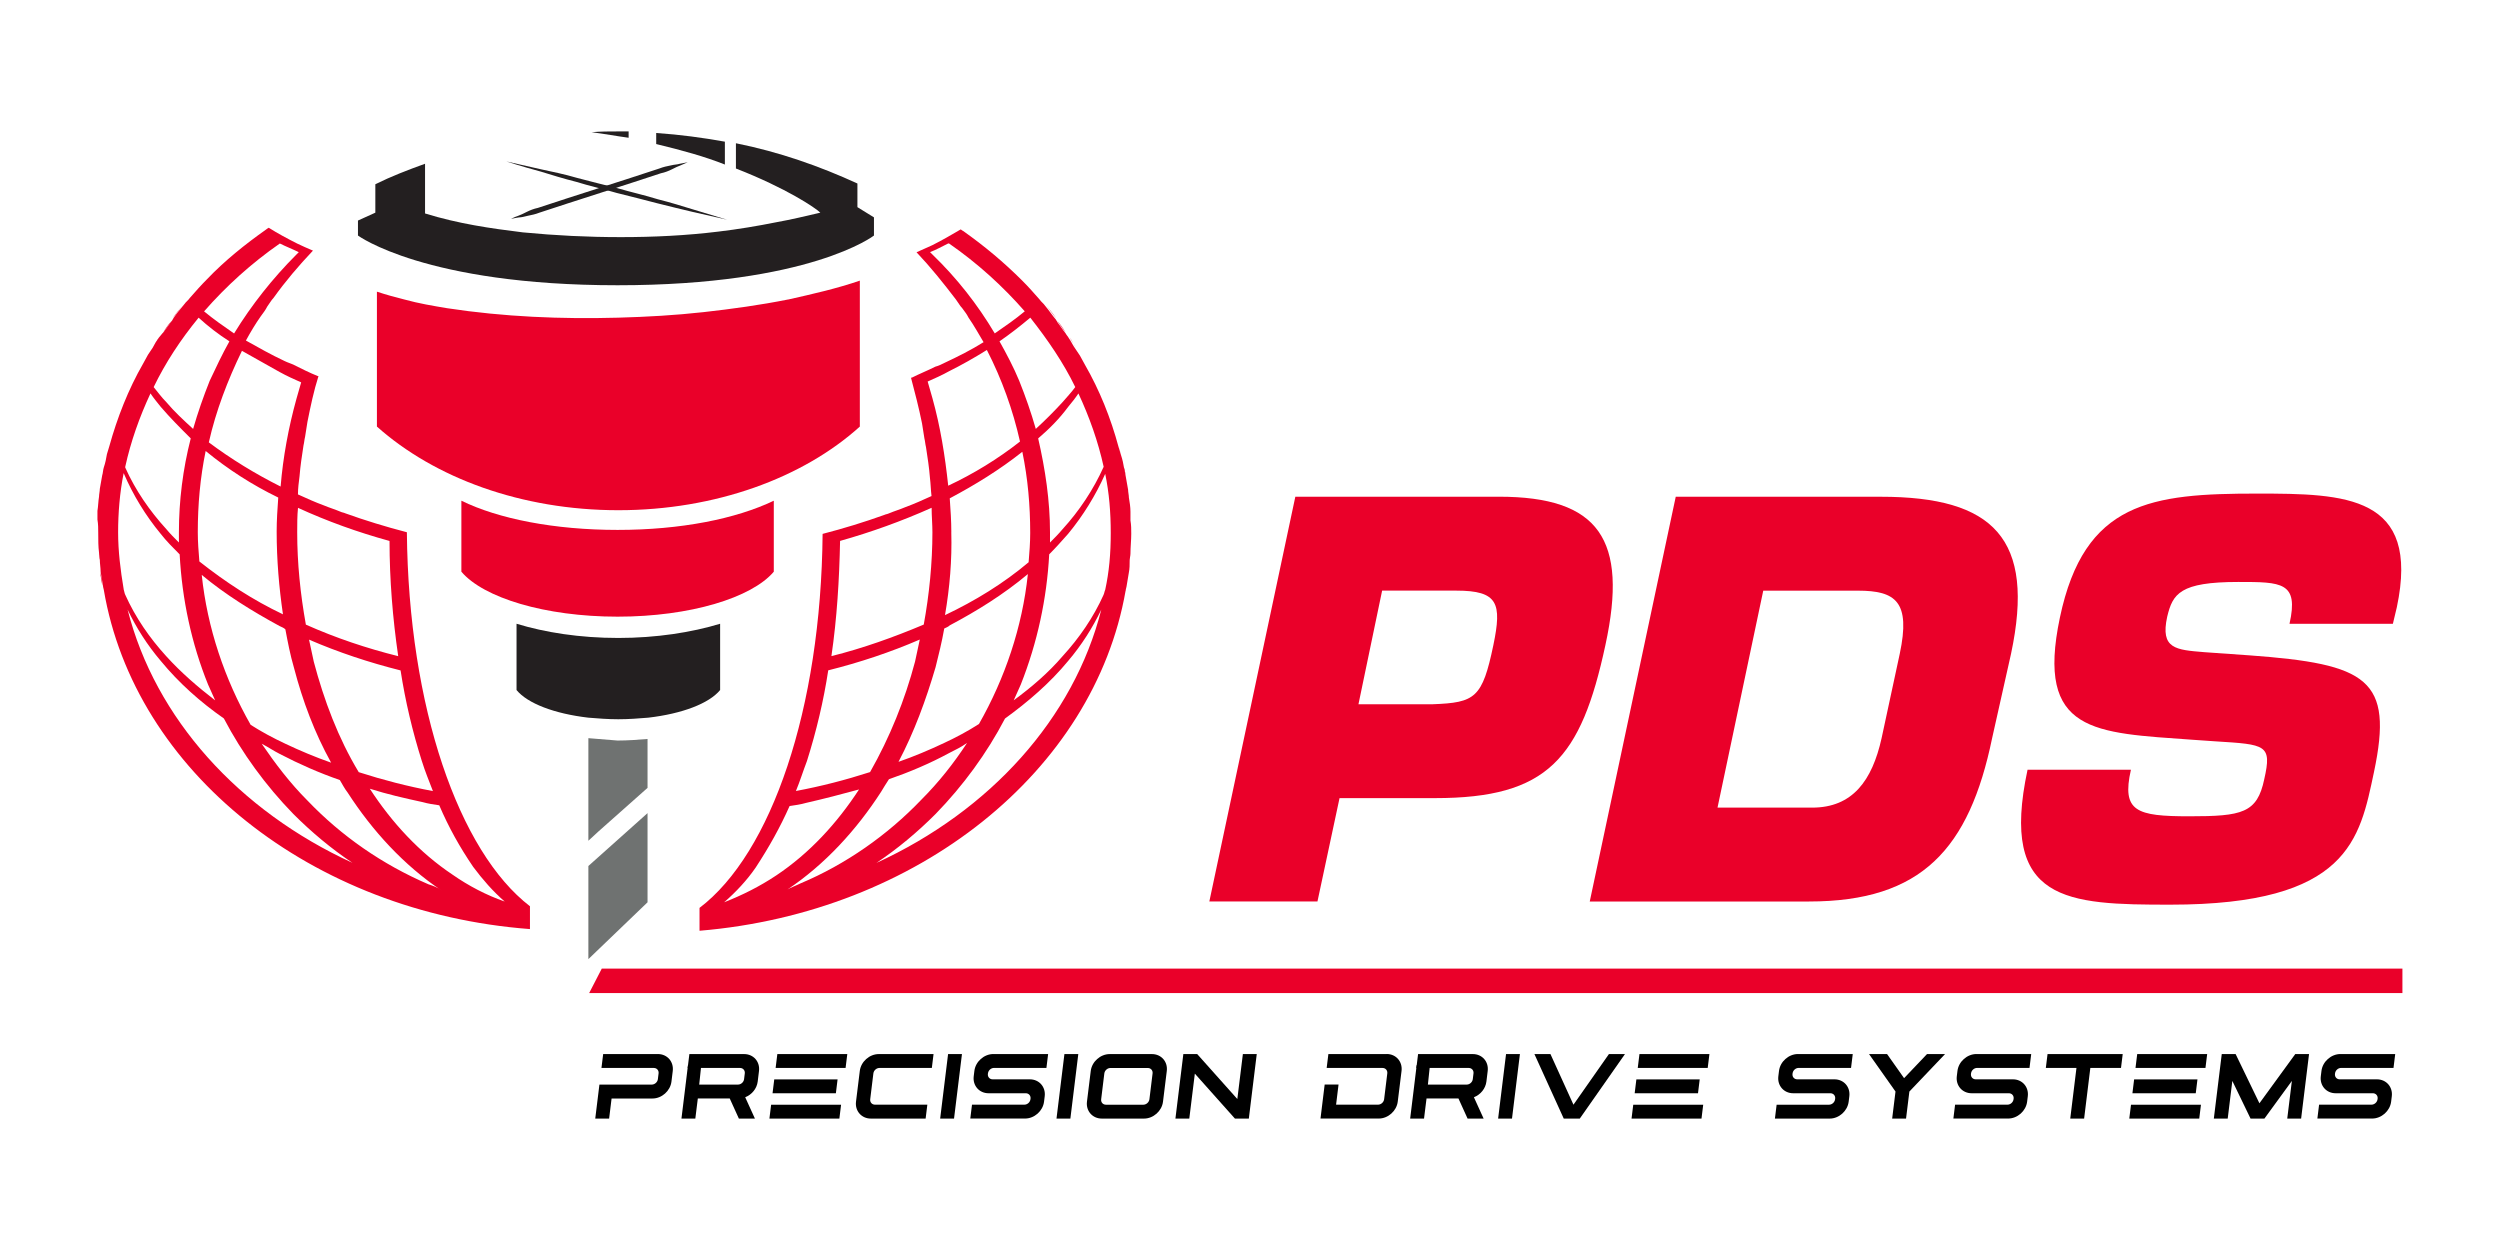 <?xml version="1.0" encoding="UTF-8"?><svg id="Logo_-_Full_Version_No_Shadow" xmlns="http://www.w3.org/2000/svg" viewBox="0 0 600 300"><defs><style>.cls-1{fill:none;}.cls-1,.cls-2,.cls-3,.cls-4,.cls-5{stroke-width:0px;}.cls-3{fill:#6f7271;}.cls-4{fill:#231f20;}.cls-5{fill:#ea0029;}</style></defs><polygon class="cls-5" points="264.86 232.46 264.86 232.46 227.75 232.46 227.75 232.46 212.98 232.46 212.98 232.46 144.43 232.46 141.4 238.33 576.58 238.33 576.58 232.46 264.86 232.46"/><path class="cls-5" d="m290.24,216.36l20.64-97.15h48.86c24.05,0,31.06,10.23,25.56,35.6-5.87,27.27-13.82,36.74-40.9,36.74h-22.91l-5.3,24.81h-25.95Zm53.59-47.34c10.23-.38,11.93-1.51,14.58-14.2,2.08-10.04,1.14-13.07-8.9-13.07h-17.8l-5.68,27.27h17.8Z"/><path class="cls-5" d="m402.16,119.22h49.24c27.08,0,37.12,10.04,31.25,37.68l-4.54,20.26c-5.49,26.51-16.85,39.2-43.93,39.2h-52.64l20.64-97.15h-.02Zm10.04,74.61h22.72c9.66,0,14.39-6.44,16.66-16.66l4.36-20.26c2.65-12.5-.95-15.15-10.04-15.15h-22.72l-10.98,52.08h0Z"/><path class="cls-5" d="m539.83,157.28c28.41,2.08,34.65,5.68,29.92,28.03-3.41,16.1-6.06,31.81-48.86,31.81-24.81,0-41.09-.57-34.28-32.38h24.81c-2.27,10.04,1.33,11.17,14.01,11.17s16.29-.76,17.99-8.9c1.89-8.33.38-8.33-11.74-9.09l-5.49-.38c-23.48-1.7-37.68-1.51-31.81-29.35s21.97-29.73,47.34-29.73c21.21,0,39.2.38,33.52,27.27l-.95,3.98h-24.81c2.27-10.04-1.89-10.04-12.31-10.04-14.01,0-15.72,2.84-17.04,8.33-1.7,7.76,2.08,7.95,8.9,8.52l10.79.76h0Z"/><line class="cls-1" x1="122.65" y1="52.56" x2="165.07" y2="38.93"/><path class="cls-4" d="m122.65,52.56s.57-.38,1.7-.76c.57-.19,1.33-.57,2.08-.95.76-.38,1.7-.76,2.65-.95,3.98-1.33,9.28-3.03,14.58-4.73s10.6-3.41,14.58-4.73c.95-.38,1.89-.57,2.84-.76.76-.19,1.51-.19,2.08-.38,1.14-.19,1.89-.38,1.89-.38,0,0-.76.38-1.7.76-.57.19-1.33.57-2.08.95s-1.7.76-2.65.95c-3.98,1.33-9.28,3.03-14.58,4.73-5.3,1.7-10.6,3.41-14.58,4.73-.95.38-1.89.57-2.84.76-.76.19-1.51.38-2.08.38-1.33.19-1.89.38-1.89.38Z"/><line class="cls-1" x1="121.51" y1="38.74" x2="174.54" y2="52.75"/><path class="cls-4" d="m121.51,38.74s3.41.76,8.33,1.89c2.65.57,5.49,1.14,8.71,2.08,3.03.76,6.44,1.7,9.66,2.46,3.22.95,6.63,1.7,9.66,2.65,3.03.76,6.06,1.7,8.52,2.46,4.92,1.51,8.14,2.46,8.14,2.46,0,0-3.41-.76-8.33-1.89-2.46-.57-5.49-1.33-8.52-2.08-3.03-.76-6.44-1.7-9.66-2.46-3.22-.95-6.63-1.7-9.66-2.65-3.03-.76-6.06-1.7-8.52-2.46-4.92-1.33-8.33-2.46-8.33-2.46h0Z"/><path class="cls-5" d="m185.71,137.21c-5.3,6.25-20.07,10.79-37.49,10.79s-32.19-4.54-37.49-10.79v-17.04c8.9,4.36,22.35,7.01,37.49,7.01s28.41-2.65,37.49-7.01v17.04Z"/><path class="cls-4" d="m173.97,34c-5.3-.95-10.79-1.7-16.48-2.08v2.65c6.25,1.51,11.74,3.03,16.48,4.92v-5.49Z"/><path class="cls-4" d="m150.87,31.54h-2.46c-2.08,0-4.36,0-6.44.19h0c3.03.38,6.06.95,8.9,1.33v-1.51h0Z"/><path class="cls-4" d="m205.78,49.72v-5.68c-9.09-4.17-18.75-7.57-29.16-9.66v6.06c12.12,4.73,19.13,9.47,20.26,10.6-3.22.76-7.2,1.7-10.42,2.27-4.73.95-9.28,1.7-14.01,2.27-7.76.95-15.53,1.33-23.48,1.33s-15.53-.38-23.48-1.14c-7.76-.95-15.53-2.08-23.48-4.54v-11.93c-4.17,1.51-8.14,3.03-11.93,4.92v6.82l-4.17,1.89v3.6s16.1,11.93,62.3,11.93,61.54-11.93,61.54-11.93v-4.36l-3.98-2.46h0Z"/><path class="cls-3" d="m141.21,177.16v24.62l2.46-2.27,11.74-10.42v-11.74c-2.27.19-4.73.38-7.2.38-2.27-.19-4.73-.38-7.01-.57h0Z"/><polygon class="cls-3" points="141.21 230.19 155.41 216.55 155.41 195.15 141.21 207.84 141.21 230.19"/><path class="cls-4" d="m148.4,153.11c-9.28,0-17.61-1.33-24.43-3.41v15.91c2.65,3.22,9.09,5.68,17.23,6.63,2.27.19,4.73.38,7.2.38s4.92-.19,7.2-.38c8.14-.95,14.58-3.41,17.23-6.63v-15.91c-6.82,2.08-15.34,3.41-24.43,3.41h0Z"/><path class="cls-5" d="m189.12,71.88c-6.63,1.33-13.45,2.27-20.26,3.03-6.82.76-13.63,1.14-20.45,1.33-13.63.38-27.46-.19-41.09-2.27-3.41-.57-6.82-1.14-10.23-2.08-2.27-.57-4.36-1.14-6.63-1.89v32.38c13.82,12.31,34.65,20.07,57.95,20.07s44.31-7.76,57.95-20.07v-35.03c-5.49,1.89-11.36,3.22-17.23,4.54h-.01Z"/><path class="cls-5" d="m183.25,122.06c-.13,0-.25.06-.38.19.25,0,.38-.06.38-.19Z"/><path class="cls-5" d="m36.68,83.43c.57-.76.95-1.7,1.51-2.46-.38.76-.95,1.51-1.51,2.46Z"/><path class="cls-5" d="m39.14,79.83c.76-.95,1.33-1.89,2.08-2.84-.76.76-1.51,1.89-2.08,2.84Z"/><path class="cls-5" d="m44.06,73.01c-.95,1.14-1.89,2.27-2.65,3.41.95-1.14,1.7-2.27,2.65-3.41h0Z"/><path class="cls-5" d="m34.4,87.21c.38-.76.76-1.33,1.14-2.08-.38.76-.76,1.33-1.14,2.08Z"/><path class="cls-5" d="m24.56,140.62c-.19-1.14-.38-2.27-.57-3.41.38,1.14.57,2.27.57,3.41Z"/><path class="cls-5" d="m23.99,134.37c0-.57-.19-1.14-.19-1.7,0,.57,0,1.14.19,1.7Z"/><path class="cls-5" d="m24.18,119.41c0-.57.19-1.33.19-1.89-.19.57-.19,1.14-.19,1.89Z"/><path class="cls-5" d="m24.75,114.1c.19-.76.19-1.33.38-1.89,0,.57-.19,1.33-.38,1.89Z"/><path class="cls-5" d="m25.88,108.99c.19-.57.38-1.33.57-1.89-.19.76-.38,1.33-.57,1.89Z"/><path class="cls-5" d="m127.19,222.99v-5.49c-17.04-13.07-29.16-47.72-29.54-89.76-5.11-1.33-10.04-2.84-14.77-4.54-.38-.19-.76-.19-1.14-.38-1.33-.57-2.65-.95-3.98-1.51-2.08-.76-4.17-1.7-6.25-2.65,0-1.51.19-2.84.38-4.36h0c.19-2.46.57-4.92.95-7.39.19-.76.19-1.33.38-2.08.19-1.14.38-2.27.57-3.6.76-3.79,1.51-7.39,2.65-10.98h-.19c-1.89-.76-3.79-1.7-5.68-2.65h0c-.76-.38-1.51-.57-2.27-.95-3.22-1.51-6.25-3.22-9.28-4.92,1.14-2.08,2.27-3.98,3.6-5.87.57-.76,1.14-1.51,1.51-2.27.57-.76.95-1.51,1.51-2.08,2.84-3.98,6.06-7.76,9.47-11.36-1.33-.57-2.65-1.14-3.79-1.7-2.27-1.14-4.73-2.46-6.82-3.79-.38.19-.57.38-.57.38-5.11,3.6-10.04,7.57-14.2,11.93-1.51,1.51-2.84,3.03-4.17,4.54h0c-.38.57-.95.95-1.33,1.51h0c-.95,1.14-1.89,2.27-2.65,3.41,0,.19-.19.19-.19.38-.76.95-1.33,1.89-2.08,2.84-.57.57-.76.95-1.14,1.33-.57.76-1.14,1.7-1.51,2.46-.38.57-.76,1.14-1.14,1.7-.38.76-.76,1.33-1.14,2.08-3.6,6.25-6.25,13.07-8.14,19.88-.19.57-.38,1.33-.57,1.89-.19,1.14-.38,2.08-.76,3.22-.19.57-.19,1.33-.38,1.89-.19,1.14-.38,2.08-.57,3.22,0,.57-.19,1.33-.19,1.89-.19,1.14-.19,2.27-.38,3.41v2.08c.19,1.14.19,2.08.19,3.22,0,1.7,0,3.22.19,4.73,0,.57.19,1.14.19,1.7,0,.95.19,1.89.19,2.84.19,1.14.38,2.27.57,3.41,0,.38.19.76.19.95,7.39,43.55,49.8,77.45,102.26,81.43h.02Zm-24.43-10.79c-10.98-4.73-20.83-11.55-28.97-20.07-4.17-4.17-7.76-8.9-10.98-13.63,1.51.76,2.84,1.7,4.36,2.46,4.73,2.46,9.47,4.54,14.39,6.25.57.95,1.14,2.08,1.89,3.03,5.87,9.09,13.45,17.42,22.53,23.48-.95-.76-2.08-1.14-3.22-1.51h0Zm-34.84-64.76c-7.2-3.41-13.82-7.76-20.07-12.69-.19-2.27-.38-4.73-.38-7.01,0-6.63.57-13.07,1.89-19.5,5.3,4.36,11.17,8.14,17.42,11.17-.19,2.65-.38,5.49-.38,8.14,0,6.82.57,13.45,1.51,19.88h.01Zm-.76,2.84c.38.19.95.38,1.33.76.57,3.03,1.14,6.06,2.08,9.28,2.08,7.95,4.92,15.53,8.9,22.72-3.79-1.33-7.39-2.84-10.98-4.54-2.84-1.33-5.68-2.84-8.33-4.54-6.25-10.98-10.42-23.29-11.74-35.98,5.68,4.73,12.12,8.71,18.75,12.31h-.01Zm46.4,57.76c2.27,3.03,4.73,5.87,7.57,8.33-4.36-1.51-8.71-3.79-12.5-6.44-7.95-5.3-14.58-12.5-19.88-20.64,4.17,1.33,8.33,2.27,12.69,3.22,1.33.38,2.65.57,3.98.76,2.27,5.3,4.92,10.04,8.14,14.77Zm-12.31-25.38c.76,2.46,1.7,4.73,2.65,7.2-6.06-1.14-11.93-2.65-17.8-4.54-4.92-8.14-8.33-17.23-10.79-26.51-.38-1.7-.76-3.6-1.14-5.3,7.01,3.03,14.39,5.49,21.97,7.39,1.14,7.39,2.84,14.58,5.11,21.78v-.02Zm-7.76-52.83c0,9.28.76,18.56,2.08,27.65-7.57-1.89-14.96-4.36-22.16-7.57-1.33-7.39-2.08-14.77-2.08-22.16,0-1.89,0-3.98.19-5.87,7.01,3.22,14.39,5.87,21.97,7.95Zm-26.32-40.52c1.7.95,3.41,1.7,5.11,2.46-.38,1.33-.76,2.65-1.14,3.98-1.89,6.82-3.22,14.01-3.79,21.02-6.06-3.03-11.93-6.63-17.23-10.6,1.7-7.57,4.54-14.96,7.95-21.97,3.03,1.7,6.06,3.41,9.09,5.11h0Zm0-30.87q.13,0,0,0c1.51.76,3.03,1.33,4.54,2.08l-.57.57c-5.68,5.68-10.79,12.12-14.96,18.94-2.46-1.7-4.92-3.41-7.2-5.3,5.3-6.06,11.36-11.55,18.18-16.29h0Zm-19.5,17.8c2.27,2.08,4.73,3.98,7.39,5.68-1.7,3.03-3.22,6.25-4.73,9.47-1.51,3.79-2.84,7.57-3.98,11.55-2.27-2.08-4.54-4.17-6.44-6.44-1.14-1.14-2.08-2.46-3.03-3.6,2.84-5.87,6.44-11.36,10.79-16.66Zm-11.55,18.18c.76,1.14,1.7,2.27,2.46,3.22,2.27,2.65,4.73,5.11,7.2,7.57-1.89,7.39-2.84,14.96-2.84,22.53v2.46c-1.14-1.14-2.08-2.08-3.03-3.22-3.98-4.36-7.39-9.28-9.85-14.77v-.19c1.33-6.06,3.41-11.93,6.06-17.61h0Zm-6.44,46.96c-.76-4.54-1.33-9.09-1.33-13.63s.38-9.47,1.33-14.2c2.27,5.3,5.3,10.23,8.9,14.58,1.33,1.7,2.84,3.22,4.54,4.92.57,10.79,2.84,21.4,6.82,31.25.57,1.33,1.14,2.46,1.7,3.79-4.17-3.22-8.14-6.63-11.74-10.6-3.98-4.36-7.39-9.28-9.85-14.77-.19-.38-.19-.76-.38-1.33h0Zm8.9,17.23c4.36,5.3,9.47,9.85,15.15,13.82,4.36,8.33,10.04,16.1,16.66,22.91,4.36,4.36,9.09,8.33,14.2,11.74-27.27-12.5-47.34-34.65-53.97-60.79,2.08,4.36,4.73,8.52,7.95,12.31h0Z"/><path class="cls-5" d="m258.24,83.43c-.57-.76-.95-1.7-1.51-2.46.38.76.95,1.51,1.51,2.46Z"/><path class="cls-5" d="m255.78,79.83c-.76-.95-1.33-1.89-2.08-2.84.76.76,1.51,1.89,2.08,2.84Z"/><path class="cls-5" d="m250.85,73.01c.95,1.14,1.89,2.27,2.65,3.41-.95-1.14-1.7-2.27-2.65-3.41h0Z"/><path class="cls-5" d="m260.51,87.21c-.38-.76-.76-1.33-1.14-2.08.38.76.76,1.33,1.14,2.08Z"/><path class="cls-5" d="m270.17,140.62c.19-1.14.38-2.27.57-3.41-.19,1.14-.38,2.27-.57,3.41Z"/><path class="cls-5" d="m270.92,134.37c0-.57.19-1.14.19-1.7,0,.57,0,1.14-.19,1.7Z"/><path class="cls-5" d="m270.74,119.41c0-.57-.19-1.33-.19-1.89.19.57.19,1.14.19,1.89Z"/><path class="cls-5" d="m270.17,114.1c-.19-.76-.19-1.33-.38-1.89,0,.57.19,1.33.38,1.89Z"/><path class="cls-5" d="m269.03,108.99c-.19-.57-.38-1.33-.57-1.89.19.76.38,1.33.57,1.89Z"/><path class="cls-5" d="m270.17,141.75c0-.38.19-.76.19-.95.19-1.14.38-2.27.57-3.41.19-.95.19-1.89.19-2.84,0-.57.19-1.14.19-1.7,0-1.51.19-3.22.19-4.73,0-1.14,0-2.08-.19-3.22v-2.08c0-1.14-.19-2.27-.38-3.41,0-.57-.19-1.33-.19-1.89-.19-1.14-.38-2.08-.57-3.22-.19-.76-.19-1.33-.38-1.89-.19-1.14-.38-2.08-.76-3.22-.19-.57-.38-1.33-.57-1.89-1.89-7.01-4.54-13.63-8.14-19.88-.38-.76-.76-1.33-1.14-2.08-.38-.57-.76-1.14-1.14-1.7-.57-.76-.95-1.7-1.51-2.46-.19-.38-.57-.76-.76-1.14-.76-.95-1.33-1.89-2.08-2.84,0-.19-.19-.19-.19-.38-.95-1.14-1.7-2.27-2.65-3.41h0c-.38-.57-.95-.95-1.33-1.51h0c-1.33-1.51-2.65-3.03-4.17-4.54-4.36-4.36-9.09-8.33-14.2-11.93,0,0-.38-.19-.57-.38-2.27,1.33-4.54,2.65-6.82,3.79-1.33.57-2.46,1.14-3.79,1.7,3.41,3.6,6.44,7.39,9.47,11.36.57.76.95,1.51,1.51,2.08.57.76,1.14,1.51,1.51,2.27,1.33,1.89,2.46,3.98,3.6,5.87-3.03,1.89-6.06,3.41-9.28,4.92-.76.38-1.51.76-2.27.95h0c-1.89.95-3.79,1.7-5.68,2.65h-.19c.95,3.6,1.89,7.2,2.65,10.98.19,1.14.38,2.27.57,3.6.19.76.19,1.33.38,2.08.38,2.46.76,4.92.95,7.39h0c.19,1.51.19,2.84.38,4.36-2.08.95-4.17,1.89-6.25,2.65-1.33.57-2.65.95-3.98,1.51-.38.19-.76.19-1.14.38-4.73,1.7-9.66,3.22-14.77,4.54-.38,42.04-12.31,76.69-29.54,89.76v5.49c52.27-4.36,94.68-38.25,102.26-81.62h.02Zm-81.24,71.77c9.09-6.06,16.66-14.39,22.53-23.48.57-.95,1.14-1.89,1.89-3.03,4.92-1.7,9.85-3.79,14.39-6.25,1.51-.76,3.03-1.51,4.36-2.46-3.22,4.92-6.82,9.47-10.98,13.63-8.14,8.52-18.18,15.53-28.97,20.07-1.14.57-2.27.95-3.22,1.51h0Zm39.39-85.78c0-2.65-.19-5.49-.38-8.14,6.06-3.22,11.93-6.82,17.42-11.17,1.33,6.44,1.89,12.88,1.89,19.5,0,2.27-.19,4.73-.38,7.01-6.06,5.11-12.88,9.28-20.07,12.69,1.14-6.63,1.7-13.26,1.51-19.88h.01Zm18.37,10.04c-1.33,12.69-5.49,25-11.74,35.98-2.65,1.7-5.49,3.22-8.33,4.54-3.6,1.7-7.2,3.22-10.98,4.54,3.79-7.2,6.63-14.96,8.9-22.72.76-3.03,1.51-6.06,2.08-9.28.38-.19.95-.38,1.33-.76,6.44-3.41,12.88-7.39,18.75-12.31h0Zm-57.19,55.67c1.33-.19,2.65-.38,3.98-.76,4.17-.95,8.52-2.08,12.69-3.22-5.3,8.14-11.93,15.34-19.88,20.64-3.98,2.65-8.14,4.73-12.5,6.44,2.84-2.46,5.49-5.3,7.57-8.33,3.22-4.92,5.87-9.66,8.14-14.77Zm9.28-32.57c7.57-1.89,14.96-4.36,21.97-7.39-.38,1.7-.76,3.6-1.14,5.3-2.46,9.28-6.06,18.18-10.79,26.51-5.87,1.89-11.74,3.41-17.8,4.54.95-2.27,1.7-4.73,2.65-7.2,2.27-7.2,3.98-14.39,5.11-21.78v.02Zm24.81-39.01c0,1.89.19,3.98.19,5.87,0,7.39-.76,14.96-2.08,22.16-7.2,3.03-14.58,5.68-22.16,7.57,1.33-9.09,1.89-18.37,2.08-27.65,7.39-2.08,14.77-4.73,21.97-7.95Zm13.26-37.87c3.6,7.01,6.25,14.39,7.95,21.97-5.3,4.17-11.17,7.76-17.23,10.6-.76-7.2-1.89-14.2-3.79-21.02-.38-1.33-.76-2.65-1.14-3.98,1.7-.76,3.41-1.51,5.11-2.46,3.03-1.51,6.06-3.22,9.09-5.11h0Zm9.09-9.28c-2.27,1.89-4.73,3.6-7.2,5.3-4.17-7.01-9.09-13.26-14.96-18.94-.19-.19-.38-.38-.57-.57,1.51-.57,2.84-1.33,4.36-2.08h.19c6.82,4.73,12.88,10.23,18.18,16.29Zm12.12,18.18c-.95,1.33-2.08,2.46-3.03,3.6-2.08,2.27-4.17,4.36-6.44,6.44-1.14-3.98-2.46-7.76-3.98-11.55-1.33-3.22-3.03-6.44-4.73-9.47,2.46-1.7,4.92-3.6,7.39-5.68,4.17,5.3,7.95,10.79,10.79,16.66Zm6.82,19.13s0,.19,0,0c-2.46,5.49-5.87,10.6-9.85,14.96-.95,1.14-2.08,2.27-3.03,3.22v-2.46c0-7.57-1.14-15.15-2.84-22.53,2.65-2.27,5.11-4.73,7.2-7.57.95-1.14,1.7-2.08,2.46-3.22,2.65,5.68,4.73,11.55,6.06,17.61h0Zm0,30.68c-2.46,5.49-5.87,10.42-9.85,14.77-3.41,3.98-7.39,7.39-11.74,10.6.57-1.33,1.14-2.46,1.7-3.79,3.98-10.04,6.25-20.64,6.82-31.25,1.51-1.51,3.03-3.22,4.54-4.92,3.6-4.36,6.63-9.28,8.9-14.39.95,4.54,1.33,9.28,1.33,14.2s-.38,9.28-1.33,13.63c-.19.38-.19.76-.38,1.14h.01Zm-.57,3.6c-6.63,26.13-26.7,48.29-53.97,60.79,5.11-3.41,9.85-7.39,14.2-11.74,6.63-6.82,12.31-14.58,16.66-22.91,5.49-3.98,10.79-8.52,15.15-13.82,3.22-3.79,5.87-7.95,7.95-12.31h.01Z"/><path class="cls-2" d="m157.91,252.98h-13.15l-.41,3.33h12.57c.72,0,1.23.59,1.14,1.3l-.17,1.39c-.09.71-.75,1.3-1.46,1.3h-12.57l-1,8.16h3.33l.59-4.82h9.82c2.23,0,4.28-1.83,4.55-4.06l.31-2.55c.27-2.23-1.33-4.06-3.56-4.06h.01Z"/><path class="cls-2" d="m167.88,260.3h9.24c.72,0,1.37-.59,1.46-1.3l.17-1.39c.09-.72-.43-1.3-1.14-1.3h-12.57l.41-3.33h13.15c2.23,0,3.83,1.82,3.56,4.05l-.31,2.55c-.21,1.7-1.44,3.16-3,3.76l2.33,5.12h-3.85l-2.19-4.82h-7.66l-.22,1.76-.38,3.07h-3.33l1-8.16h3.33Z"/><polygon class="cls-2" points="165.11 255.67 164.55 260.3 167.51 263.13 168.41 254.64 165.11 255.67"/><path class="cls-2" d="m201.86,265.13l-.41,3.33h-16.79l.41-3.33h16.79Zm-.84-6.08l-.41,3.34h-15.2l.41-3.34h15.2Zm2.33-6.07l-.41,3.33h-16.79l.41-3.33h16.79,0Z"/><path class="cls-2" d="m222.56,265.13l-.41,3.33h-13.15c-2.23,0-3.83-1.83-3.56-4.05l.91-7.38c.27-2.23,2.32-4.05,4.55-4.05h13.15l-.41,3.33h-12.57c-.72,0-1.37.59-1.46,1.3l-.76,6.21c-.09.72.42,1.3,1.14,1.3h12.57Z"/><path class="cls-2" d="m230.87,252.98l-1.9,15.48h-3.33l1.9-15.48h3.33Z"/><path class="cls-2" d="m247.31,263.82l.02-.14c.09-.72-.43-1.3-1.14-1.3h-8.94c-2.23,0-3.83-1.83-3.56-4.06l.16-1.3c.27-2.23,2.32-4.05,4.55-4.05h13.15l-.41,3.33h-12.57c-.72,0-1.37.58-1.46,1.3l-.02.14c-.09.71.42,1.3,1.14,1.3h8.94c2.23,0,3.83,1.83,3.56,4.06l-.16,1.3c-.27,2.23-2.32,4.05-4.55,4.05h-13.15l.41-3.33h12.57c.72,0,1.37-.58,1.46-1.3Z"/><path class="cls-2" d="m258.79,252.98l-1.9,15.48h-3.33l1.9-15.48h3.33Z"/><path class="cls-2" d="m266.33,252.98h10.14c2.23,0,3.83,1.82,3.56,4.05l-.91,7.38c-.27,2.23-2.32,4.05-4.55,4.05h-10.14c-2.23,0-3.83-1.83-3.56-4.05l.91-7.38c.27-2.23,2.32-4.05,4.55-4.05h0Zm-.91,12.15h8.98c.71,0,1.37-.59,1.46-1.3l.76-6.21c.09-.72-.43-1.3-1.14-1.3h-8.98c-.72,0-1.37.59-1.46,1.3l-.76,6.21c-.09.72.42,1.3,1.14,1.3Z"/><path class="cls-2" d="m298.29,252.98h3.33l-1.73,14.08-.17,1.41h-3.33l-9.63-10.8-1.33,10.8h-3.33l1.73-14.08.17-1.41h3.33l9.63,10.79,1.33-10.79Z"/><path class="cls-2" d="m332.8,252.98h-13.99l-.41,3.33h13.41c.72,0,1.23.59,1.14,1.3l-.76,6.21c-.09.72-.75,1.3-1.46,1.3h-10.07l.59-4.83h-3.33l-1,8.16h13.99c2.23,0,4.28-1.83,4.55-4.06l.91-7.37c.27-2.23-1.33-4.06-3.56-4.06v.02Z"/><path class="cls-2" d="m342.77,260.3h9.24c.72,0,1.37-.59,1.46-1.3l.17-1.39c.09-.72-.43-1.3-1.14-1.3h-12.57l.41-3.33h13.15c2.23,0,3.83,1.82,3.56,4.05l-.31,2.55c-.21,1.7-1.44,3.16-3,3.76l2.33,5.12h-3.85l-2.19-4.82h-7.66l-.22,1.76-.38,3.07h-3.33l1-8.16h3.33Z"/><polygon class="cls-2" points="340 255.66 339.44 260.29 342.4 263.12 343.29 254.64 340 255.66"/><path class="cls-2" d="m364.78,252.98l-1.9,15.48h-3.33l1.9-15.48h3.33Z"/><path class="cls-2" d="m377.63,265.13l8.51-12.15h3.85l-10.84,15.48h-3.85l-7.04-15.48h3.85l5.52,12.15Z"/><path class="cls-2" d="m408.77,265.13l-.41,3.33h-16.79l.41-3.33h16.79Zm-.84-6.08l-.41,3.34h-15.2l.41-3.34h15.2Zm2.33-6.07l-.41,3.33h-16.79l.41-3.33h16.79Z"/><path class="cls-2" d="m440.42,263.82l.02-.14c.09-.72-.43-1.3-1.14-1.3h-8.94c-2.23,0-3.83-1.83-3.56-4.06l.16-1.3c.27-2.23,2.32-4.05,4.55-4.05h13.15l-.41,3.33h-12.57c-.72,0-1.37.58-1.46,1.3l-.02.14c-.09.72.42,1.3,1.14,1.3h8.94c2.23,0,3.83,1.83,3.56,4.06l-.16,1.3c-.27,2.23-2.32,4.06-4.55,4.06h-13.15l.41-3.33h12.57c.72,0,1.37-.58,1.46-1.3h0Z"/><path class="cls-2" d="m452.9,252.98l4.08,5.78,5.5-5.78h4.33l-8.56,8.99-.4,3.25-.4,3.25h-3.33l.4-3.25.4-3.25-6.35-8.99h4.33Z"/><path class="cls-2" d="m483.25,263.82l.02-.14c.09-.72-.43-1.3-1.14-1.3h-8.94c-2.23,0-3.83-1.83-3.56-4.06l.16-1.3c.27-2.23,2.32-4.05,4.55-4.05h13.15l-.41,3.33h-12.57c-.72,0-1.37.58-1.46,1.3l-.02.14c-.09.71.42,1.3,1.14,1.3h8.94c2.23,0,3.83,1.83,3.56,4.06l-.16,1.3c-.27,2.23-2.32,4.05-4.55,4.05h-13.15l.41-3.33h12.57c.72,0,1.37-.58,1.46-1.3Z"/><path class="cls-2" d="m501.68,256.31l-1.49,12.15h-3.33l1.49-12.15h-7.35l.41-3.33h18.04l-.41,3.33h-7.36Z"/><path class="cls-2" d="m528.23,265.13l-.41,3.33h-16.79l.41-3.33h16.79Zm-.84-6.08l-.41,3.34h-15.2l.41-3.34h15.2Zm2.33-6.07l-.41,3.33h-16.79l.41-3.33h16.79Z"/><path class="cls-2" d="m550.84,252.98h3.33l-1.9,15.48h-3.33l1.11-9.04-6.59,9.04h-3.33l-4.37-9.04-1.11,9.04h-3.33l1.9-15.48h3.33l5.71,11.81,8.6-11.81h-.02Z"/><path class="cls-2" d="m570.61,263.82l.02-.14c.09-.72-.43-1.3-1.14-1.3h-8.94c-2.23,0-3.83-1.83-3.56-4.06l.16-1.3c.27-2.23,2.32-4.05,4.55-4.05h13.15l-.41,3.33h-12.57c-.72,0-1.37.58-1.46,1.3l-.02.14c-.09.71.42,1.3,1.14,1.3h8.94c2.23,0,3.83,1.83,3.56,4.06l-.16,1.3c-.27,2.23-2.32,4.05-4.55,4.05h-13.15l.41-3.33h12.57c.72,0,1.37-.58,1.46-1.3Z"/></svg>